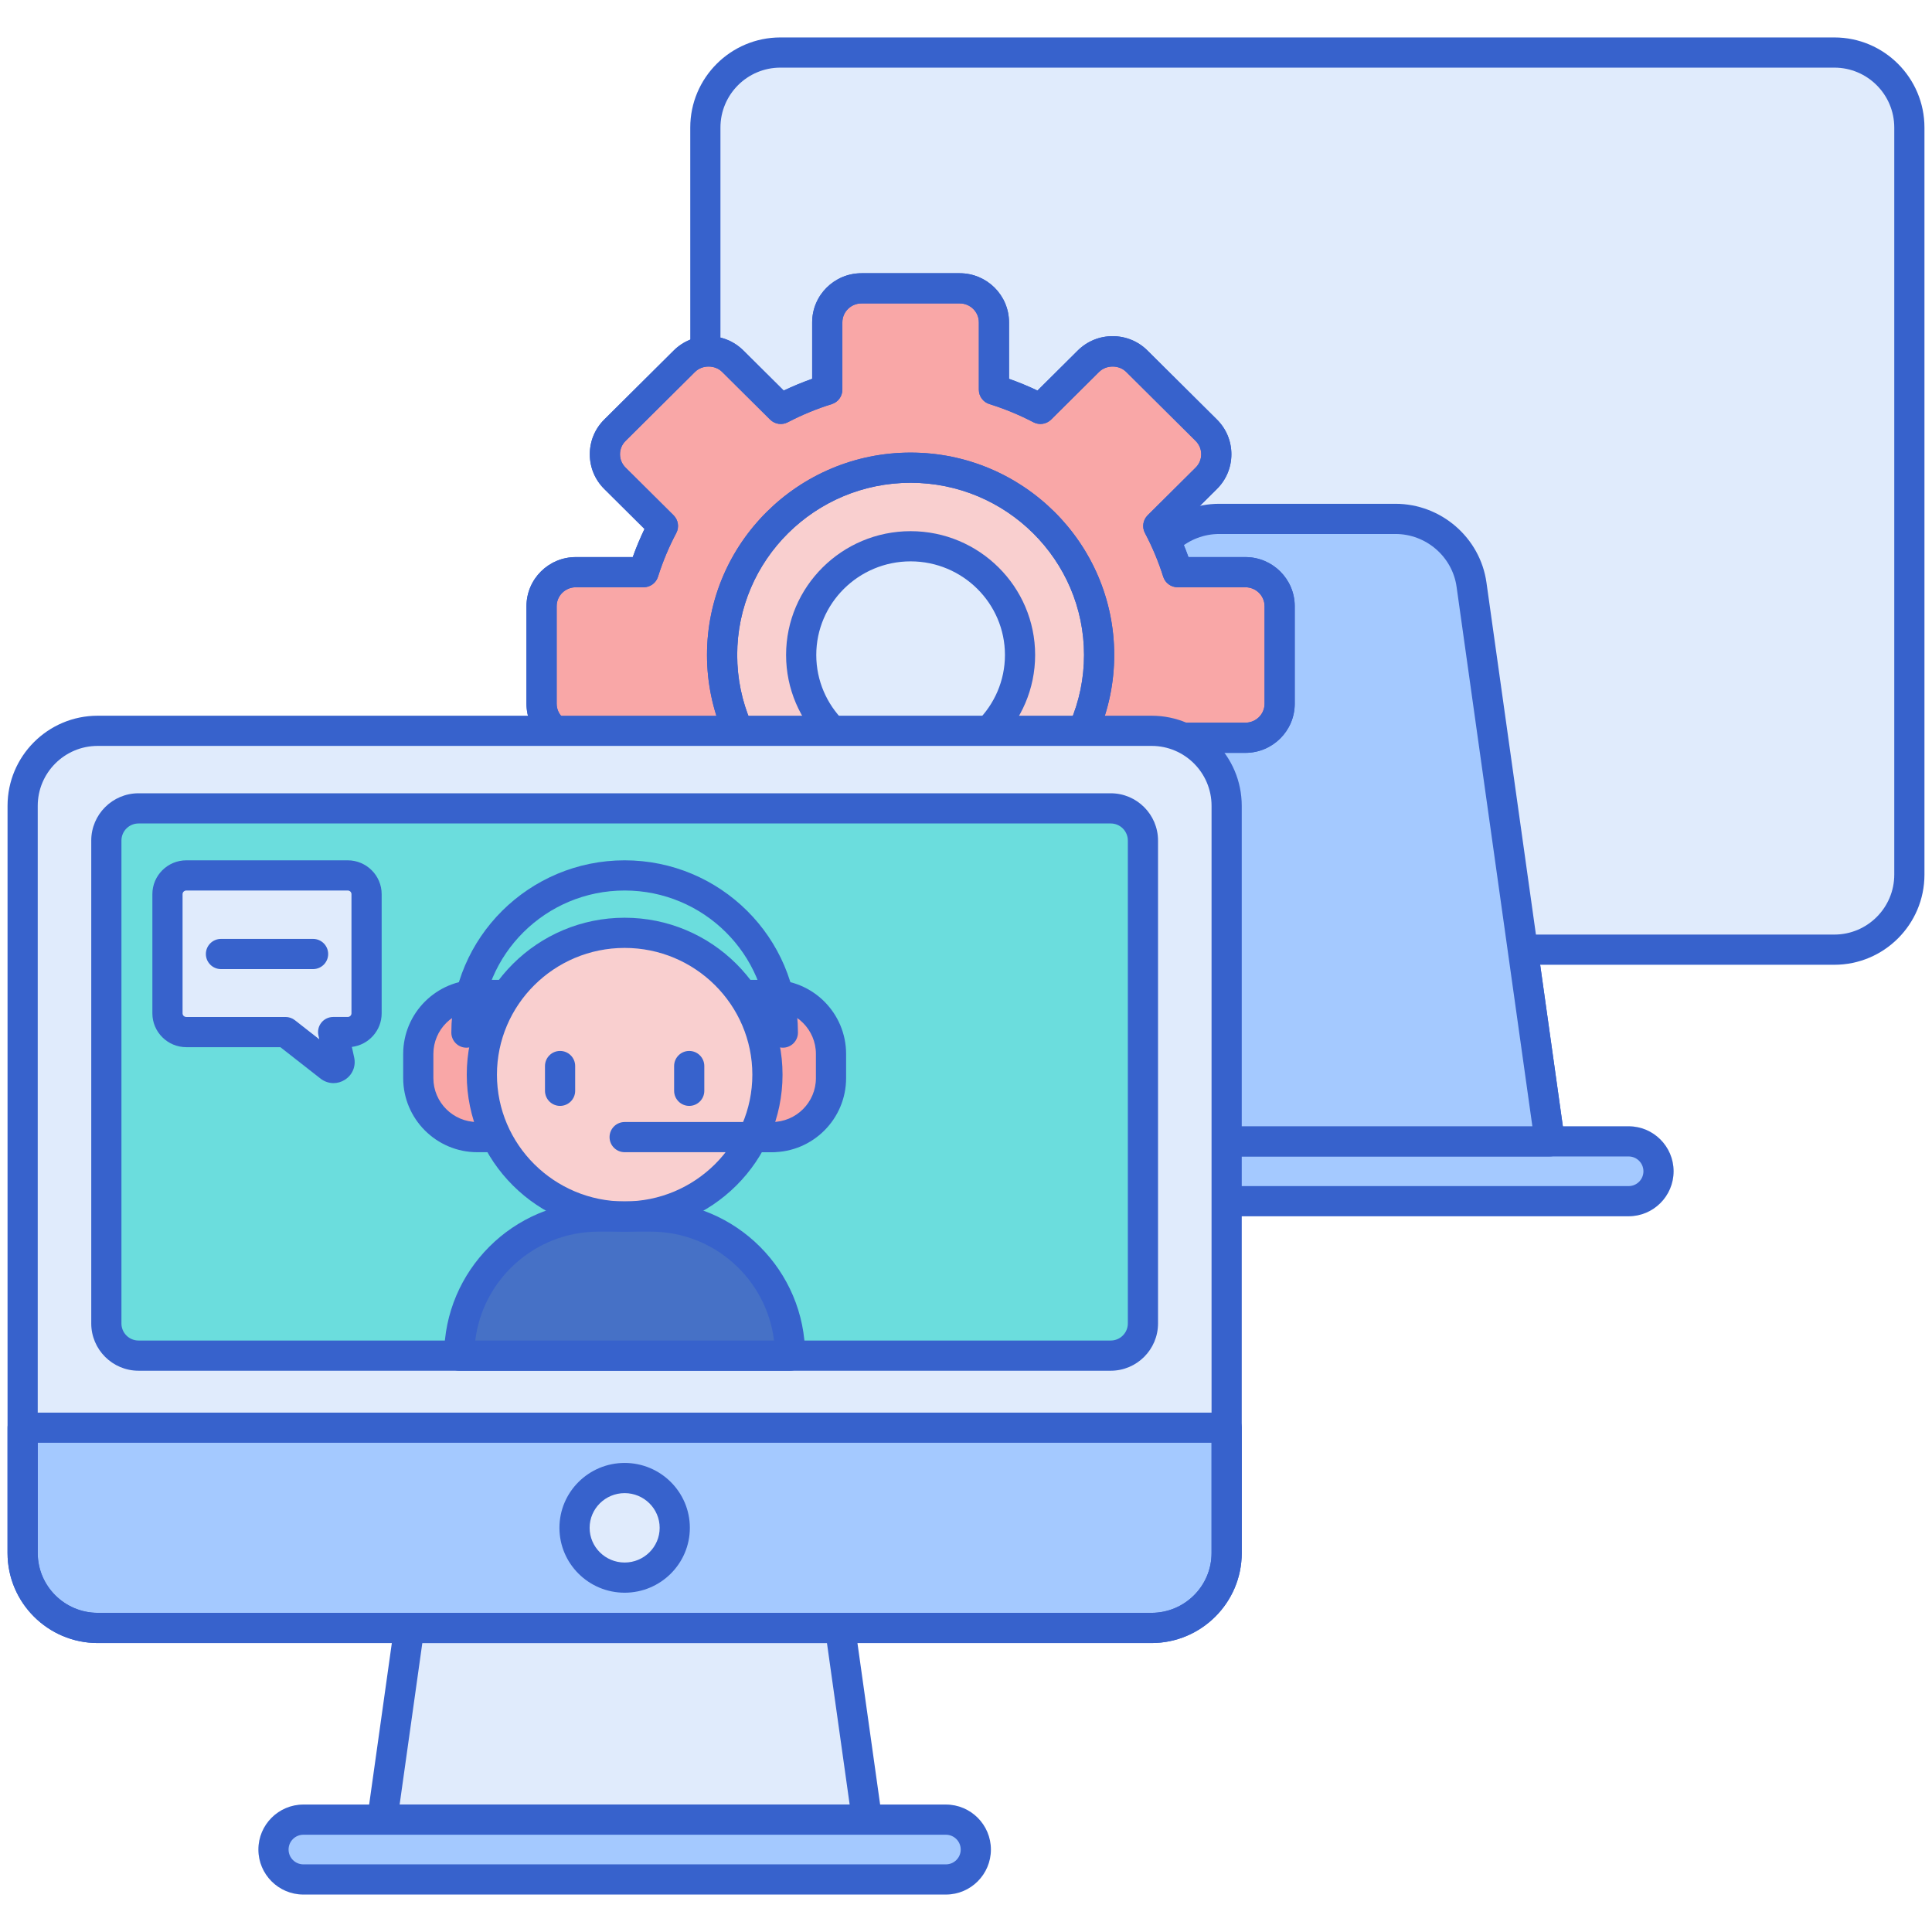 <svg id="Layer_1" height="512" viewBox="0 0 256 256" width="512" xmlns="http://www.w3.org/2000/svg"><g><g><g><path d="m103.402 125.837h139.66c5.489 0 9.939-4.45 9.939-9.939v-98.997c0-5.489-4.45-9.939-9.939-9.939h-139.66c-5.489 0-9.939 4.45-9.939 9.939v98.998c0 5.489 4.45 9.938 9.939 9.938z" fill="#e0ebfc"/></g><g><path d="m201.779 125.837 3.569 25.401h-64.233l3.569-25.401z" fill="#e0ebfc"/></g><g><path d="m243.062 127.837h-139.66c-6.583 0-11.939-5.355-11.939-11.938v-98.999c0-6.583 5.356-11.938 11.939-11.938h139.66c6.583 0 11.938 5.355 11.938 11.938v98.998c0 6.583-5.355 11.939-11.938 11.939zm-139.66-118.875c-4.377 0-7.939 3.562-7.939 7.938v98.998c0 4.377 3.562 7.938 7.939 7.938h139.66c4.377 0 7.938-3.562 7.938-7.938v-98.998c0-4.377-3.561-7.938-7.938-7.938z" fill="#3762cc"/></g><g><path d="m205.348 153.237h-64.233c-.579 0-1.129-.251-1.509-.688-.38-.438-.552-1.018-.471-1.591l3.569-25.4c.139-.987.983-1.722 1.98-1.722h57.095c.997 0 1.842.734 1.98 1.722l3.569 25.4c.081.573-.091 1.153-.471 1.591-.379.437-.93.688-1.509.688zm-61.932-4h59.631l-3.007-21.4h-53.617z" fill="#3762cc"/></g><g><path d="m130.662 159.163h85.138c2.188 0 3.962-1.774 3.962-3.962 0-2.188-1.774-3.962-3.962-3.962h-85.138c-2.188 0-3.963 1.774-3.963 3.962.001 2.188 1.775 3.962 3.963 3.962z" fill="#a4c9ff"/></g><g><path d="m215.801 161.163h-85.138c-3.288 0-5.963-2.675-5.963-5.963s2.675-5.963 5.963-5.963h85.138c3.288 0 5.962 2.675 5.962 5.963s-2.675 5.963-5.962 5.963zm-85.138-7.926c-1.083 0-1.963.881-1.963 1.963s.88 1.963 1.963 1.963h85.138c1.082 0 1.962-.881 1.962-1.963s-.88-1.963-1.962-1.963z" fill="#3762cc"/></g><g><path d="m205.348 151.238-10.366-73.773c-.702-4.993-5-8.709-10.074-8.709h-23.353c-5.074 0-9.373 3.716-10.074 8.709l-10.366 73.773z" fill="#a4c9ff"/></g><g><path d="m205.348 153.237h-64.233c-.579 0-1.129-.251-1.509-.688-.38-.438-.552-1.018-.471-1.591l10.365-73.772c.835-5.946 6.017-10.43 12.054-10.43h23.354c6.037 0 11.219 4.483 12.055 10.43l10.366 73.773c.081.573-.091 1.153-.471 1.591-.38.436-.931.687-1.51.687zm-61.932-4h59.631l-10.045-71.495c-.56-3.982-4.04-6.986-8.094-6.986h-23.354c-4.055 0-7.534 3.003-8.093 6.986z" fill="#3762cc"/></g></g><g><g><path d="m120.659 61.971c-13.772 0-24.977 11.133-24.977 24.816 0 13.684 11.205 24.818 24.977 24.818 13.773 0 24.98-11.133 24.98-24.818 0-13.683-11.206-24.816-24.98-24.816zm0 39.222c-7.995 0-14.5-6.463-14.5-14.406 0-7.942 6.505-14.404 14.5-14.404 7.996 0 14.501 6.462 14.501 14.404 0 7.943-6.504 14.406-14.501 14.406z" fill="#f9cfcf"/></g><g><g><path d="m165.025 75.818h-8.985c-.664-2.108-1.523-4.164-2.56-6.122l6.359-6.318c.857-.851 1.329-1.983 1.329-3.186s-.472-2.335-1.329-3.186l-9.202-9.142c-.856-.851-1.996-1.32-3.207-1.32s-2.35.469-3.206 1.32l-6.359 6.318c-1.97-1.03-4.041-1.884-6.162-2.544v-8.927c0-2.484-2.034-4.506-4.535-4.506h-13.014c-2.501 0-4.535 2.021-4.535 4.506v8.927c-2.12.659-4.191 1.514-6.162 2.544l-6.359-6.318c-.856-.851-1.996-1.32-3.206-1.32-1.212 0-2.351.469-3.207 1.32l-9.202 9.142c-.856.851-1.329 1.983-1.329 3.186 0 1.204.472 2.336 1.329 3.186l6.359 6.318c-1.037 1.957-1.896 4.014-2.56 6.122h-8.985c-2.501 0-4.535 2.021-4.535 4.506v12.929c0 2.484 2.034 4.506 4.535 4.506h8.985c.664 2.108 1.523 4.164 2.56 6.122l-6.359 6.318c-.856.851-1.329 1.983-1.329 3.186 0 1.204.472 2.336 1.329 3.186l9.202 9.142c.857.851 1.996 1.32 3.207 1.32s2.35-.469 3.206-1.32l6.359-6.318c1.97 1.03 4.041 1.885 6.162 2.544v8.927c0 2.484 2.034 4.506 4.535 4.506h13.014c2.501 0 4.535-2.021 4.535-4.506v-8.927c2.12-.659 4.191-1.514 6.162-2.544l6.359 6.318c.856.851 1.996 1.32 3.206 1.32 1.212 0 2.351-.469 3.207-1.32l9.202-9.142c.857-.851 1.329-1.982 1.329-3.186 0-1.203-.472-2.335-1.329-3.185l-6.359-6.318c1.037-1.957 1.896-4.014 2.56-6.122h8.985c2.501 0 4.535-2.021 4.535-4.506v-12.931c0-2.484-2.034-4.505-4.535-4.505zm-44.366 35.786c-13.772 0-24.977-11.133-24.977-24.818 0-13.683 11.205-24.815 24.977-24.815 13.773 0 24.98 11.132 24.98 24.815 0 13.685-11.206 24.818-24.98 24.818z" fill="#f9a7a7"/></g></g><g><path d="m120.659 101.193c-7.995 0-14.5-6.463-14.5-14.406 0-7.942 6.505-14.404 14.5-14.404 7.996 0 14.501 6.462 14.501 14.404 0 7.943-6.504 14.406-14.501 14.406z" fill="#e0ebfc"/></g><g><path d="m127.167 137.369h-13.014c-3.604 0-6.535-2.919-6.535-6.506v-7.483c-1.282-.453-2.542-.974-3.77-1.558l-5.341 5.308c-1.234 1.226-2.873 1.9-4.616 1.9s-3.383-.675-4.617-1.9l-9.202-9.143c-1.237-1.229-1.919-2.864-1.919-4.604 0-1.739.681-3.375 1.918-4.604l5.329-5.295c-.583-1.213-1.104-2.459-1.557-3.726h-7.548c-3.604 0-6.535-2.919-6.535-6.506v-12.929c0-3.587 2.932-6.506 6.535-6.506h7.548c.453-1.267.974-2.513 1.557-3.726l-5.329-5.295c-1.237-1.229-1.919-2.864-1.919-4.604 0-1.739.681-3.375 1.918-4.604l9.202-9.143c1.234-1.226 2.874-1.9 4.617-1.9s3.381.675 4.615 1.9l5.342 5.307c1.229-.584 2.49-1.104 3.77-1.557v-7.483c0-3.587 2.932-6.506 6.535-6.506h13.014c3.604 0 6.535 2.919 6.535 6.506v7.483c1.282.453 2.542.974 3.77 1.557l5.341-5.307c1.234-1.226 2.873-1.9 4.616-1.9s3.383.675 4.617 1.9l9.202 9.142c1.238 1.23 1.919 2.866 1.919 4.605 0 1.74-.682 3.375-1.919 4.604l-5.329 5.295c.583 1.212 1.104 2.458 1.558 3.726h7.548c3.604 0 6.535 2.919 6.535 6.506v12.929c0 3.587-2.932 6.506-6.535 6.506h-7.548c-.454 1.268-.975 2.514-1.558 3.726l5.329 5.295c1.237 1.229 1.919 2.864 1.919 4.604s-.682 3.375-1.919 4.604l-9.201 9.143c-1.234 1.226-2.874 1.9-4.617 1.9s-3.381-.675-4.615-1.9l-5.342-5.308c-1.228.584-2.488 1.104-3.77 1.558v7.483c.002 3.587-2.93 6.506-6.534 6.506zm-23.709-19.976c.315 0 .633.074.926.228 1.861.974 3.822 1.783 5.829 2.406.836.26 1.406 1.034 1.406 1.91v8.927c0 1.382 1.137 2.506 2.535 2.506h13.014c1.398 0 2.535-1.124 2.535-2.506v-8.927c0-.876.57-1.649 1.406-1.91 2.005-.623 3.967-1.433 5.829-2.406.771-.404 1.717-.26 2.336.354l6.359 6.318c.959.952 2.637.951 3.595 0l9.201-9.143c.476-.473.738-1.1.738-1.767 0-.666-.262-1.294-.738-1.767l-6.359-6.318c-.625-.621-.77-1.577-.358-2.355.978-1.845 1.792-3.791 2.42-5.785.263-.833 1.035-1.399 1.908-1.399h8.985c1.398 0 2.535-1.124 2.535-2.506v-12.93c0-1.382-1.137-2.506-2.535-2.506h-8.985c-.873 0-1.645-.566-1.908-1.398-.628-1.995-1.442-3.941-2.42-5.786-.412-.778-.267-1.734.358-2.355l6.359-6.318c.476-.473.738-1.1.738-1.767s-.262-1.295-.739-1.769l-9.201-9.141c-.957-.95-2.634-.951-3.595 0l-6.358 6.317c-.62.613-1.564.757-2.336.354-1.861-.973-3.823-1.782-5.83-2.407-.836-.26-1.406-1.033-1.406-1.909v-8.926c0-1.382-1.137-2.506-2.535-2.506h-13.014c-1.398 0-2.535 1.124-2.535 2.506v8.926c0 .876-.57 1.649-1.406 1.91-2.001.622-3.962 1.432-5.83 2.406-.773.404-1.717.26-2.335-.354l-6.359-6.317c-.958-.951-2.636-.95-3.595 0l-9.201 9.142c-.476.473-.738 1.101-.738 1.768s.262 1.294.738 1.767l6.359 6.318c.625.621.77 1.577.358 2.355-.979 1.847-1.793 3.793-2.42 5.785-.262.833-1.035 1.399-1.908 1.399h-8.985c-1.398 0-2.535 1.124-2.535 2.506v12.929c0 1.382 1.137 2.506 2.535 2.506h8.985c.873 0 1.646.566 1.908 1.399.627 1.992 1.441 3.938 2.42 5.785.412.778.267 1.734-.358 2.355l-6.359 6.317c-.476.473-.738 1.101-.738 1.768s.262 1.294.738 1.767l9.202 9.143c.958.951 2.635.952 3.595 0l6.358-6.318c.384-.381.894-.581 1.411-.581z" fill="#3762cc"/></g><g><path d="m127.167 137.369h-13.014c-3.604 0-6.535-2.919-6.535-6.506v-7.483c-1.282-.453-2.542-.974-3.77-1.558l-5.341 5.308c-1.234 1.226-2.873 1.9-4.616 1.9s-3.383-.675-4.617-1.9l-9.202-9.143c-1.237-1.229-1.919-2.864-1.919-4.604 0-1.739.681-3.375 1.918-4.604l5.329-5.295c-.583-1.213-1.104-2.459-1.557-3.726h-7.548c-3.604 0-6.535-2.919-6.535-6.506v-12.929c0-3.587 2.932-6.506 6.535-6.506h7.548c.453-1.267.974-2.513 1.557-3.726l-5.329-5.295c-1.237-1.229-1.919-2.864-1.919-4.604 0-1.739.681-3.375 1.918-4.604l9.202-9.143c1.234-1.226 2.874-1.9 4.617-1.9s3.381.675 4.615 1.9l5.342 5.307c1.229-.584 2.49-1.104 3.77-1.557v-7.483c0-3.587 2.932-6.506 6.535-6.506h13.014c3.604 0 6.535 2.919 6.535 6.506v7.483c1.282.453 2.542.974 3.77 1.557l5.341-5.307c1.234-1.226 2.873-1.9 4.616-1.9s3.383.675 4.617 1.9l9.202 9.142c1.238 1.23 1.919 2.866 1.919 4.605 0 1.74-.682 3.375-1.919 4.604l-5.329 5.295c.583 1.212 1.104 2.458 1.558 3.726h7.548c3.604 0 6.535 2.919 6.535 6.506v12.929c0 3.587-2.932 6.506-6.535 6.506h-7.548c-.454 1.268-.975 2.514-1.558 3.726l5.329 5.295c1.237 1.229 1.919 2.864 1.919 4.604s-.682 3.375-1.919 4.604l-9.201 9.143c-1.234 1.226-2.874 1.9-4.617 1.9s-3.381-.675-4.615-1.9l-5.342-5.308c-1.228.584-2.488 1.104-3.77 1.558v7.483c.002 3.587-2.93 6.506-6.534 6.506zm-23.709-19.976c.315 0 .633.074.926.228 1.861.974 3.822 1.783 5.829 2.406.836.26 1.406 1.034 1.406 1.91v8.927c0 1.382 1.137 2.506 2.535 2.506h13.014c1.398 0 2.535-1.124 2.535-2.506v-8.927c0-.876.57-1.649 1.406-1.91 2.005-.623 3.967-1.433 5.829-2.406.771-.404 1.717-.26 2.336.354l6.359 6.318c.959.952 2.637.951 3.595 0l9.201-9.143c.476-.473.738-1.1.738-1.767 0-.666-.262-1.294-.738-1.767l-6.359-6.318c-.625-.621-.77-1.577-.358-2.355.978-1.845 1.792-3.791 2.42-5.785.263-.833 1.035-1.399 1.908-1.399h8.985c1.398 0 2.535-1.124 2.535-2.506v-12.93c0-1.382-1.137-2.506-2.535-2.506h-8.985c-.873 0-1.645-.566-1.908-1.398-.628-1.995-1.442-3.941-2.42-5.786-.412-.778-.267-1.734.358-2.355l6.359-6.318c.476-.473.738-1.1.738-1.767s-.262-1.295-.739-1.769l-9.201-9.141c-.957-.95-2.634-.951-3.595 0l-6.358 6.317c-.62.613-1.564.757-2.336.354-1.861-.973-3.823-1.782-5.83-2.407-.836-.26-1.406-1.033-1.406-1.909v-8.926c0-1.382-1.137-2.506-2.535-2.506h-13.014c-1.398 0-2.535 1.124-2.535 2.506v8.926c0 .876-.57 1.649-1.406 1.91-2.001.622-3.962 1.432-5.83 2.406-.773.404-1.717.26-2.335-.354l-6.359-6.317c-.958-.951-2.636-.95-3.595 0l-9.201 9.142c-.476.473-.738 1.101-.738 1.768s.262 1.294.738 1.767l6.359 6.318c.625.621.77 1.577.358 2.355-.979 1.847-1.793 3.793-2.42 5.785-.262.833-1.035 1.399-1.908 1.399h-8.985c-1.398 0-2.535 1.124-2.535 2.506v12.929c0 1.382 1.137 2.506 2.535 2.506h8.985c.873 0 1.646.566 1.908 1.399.627 1.992 1.441 3.938 2.42 5.785.412.778.267 1.734-.358 2.355l-6.359 6.317c-.476.473-.738 1.101-.738 1.768s.262 1.294.738 1.767l9.202 9.143c.958.951 2.635.952 3.595 0l6.358-6.318c.384-.381.894-.581 1.411-.581z" fill="#3762cc"/></g><g><path d="m120.66 113.604c-14.875 0-26.978-12.03-26.978-26.818 0-14.786 12.102-26.815 26.978-26.815s26.979 12.029 26.979 26.815c0 14.788-12.103 26.818-26.979 26.818zm0-49.633c-12.67 0-22.978 10.235-22.978 22.815 0 12.582 10.308 22.818 22.978 22.818 12.671 0 22.979-10.236 22.979-22.818 0-12.58-10.308-22.815-22.979-22.815z" fill="#3762cc"/></g><g><path d="m120.66 113.604c-14.875 0-26.978-12.03-26.978-26.817 0-14.786 12.102-26.816 26.978-26.816s26.979 12.03 26.979 26.816c0 14.787-12.103 26.817-26.979 26.817zm0-49.633c-12.67 0-22.978 10.235-22.978 22.816 0 12.582 10.308 22.817 22.978 22.817 12.671 0 22.979-10.235 22.979-22.817 0-12.581-10.308-22.816-22.979-22.816zm0 39.222c-9.098 0-16.5-7.359-16.5-16.406 0-9.045 7.402-16.404 16.5-16.404 9.099 0 16.501 7.359 16.501 16.404 0 9.047-7.403 16.406-16.501 16.406zm0-28.81c-6.893 0-12.5 5.564-12.5 12.404 0 6.841 5.607 12.406 12.5 12.406s12.501-5.565 12.501-12.406c0-6.84-5.608-12.404-12.501-12.404z" fill="#3762cc"/></g></g><g><g><path d="m152.598 215.712h-139.659c-5.489 0-9.939-4.45-9.939-9.939v-98.998c0-5.489 4.45-9.939 9.939-9.939h139.66c5.489 0 9.939 4.45 9.939 9.939v98.998c-.001 5.49-4.451 9.939-9.94 9.939z" fill="#e0ebfc"/></g><g><path d="m54.221 215.712-3.569 25.401h64.233l-3.569-25.401z" fill="#e0ebfc"/></g><g><path d="m162.537 205.806v-16.629h-159.537v16.629c0 5.471 4.464 9.906 9.971 9.906h139.595c5.507 0 9.971-4.435 9.971-9.906z" fill="#a4c9ff"/></g><g><ellipse cx="82.768" cy="202.445" fill="#e0ebfc" rx="6.641" ry="6.598"/></g><g><path d="m147.182 179.628h-128.827c-2.355 0-4.264-1.909-4.264-4.264v-63.985c0-2.355 1.909-4.264 4.264-4.264h128.826c2.355 0 4.264 1.909 4.264 4.264v63.985c.001 2.355-1.908 4.264-4.263 4.264z" fill="#6bdddd"/></g><g><path d="m152.598 217.712h-139.66c-6.583 0-11.938-5.356-11.938-11.939v-98.998c0-6.583 5.355-11.938 11.938-11.938h139.66c6.583 0 11.939 5.355 11.939 11.938v98.998c0 6.583-5.356 11.939-11.939 11.939zm-139.66-118.875c-4.377 0-7.938 3.562-7.938 7.938v98.998c0 4.377 3.561 7.938 7.938 7.938h139.66c4.377 0 7.939-3.562 7.939-7.938v-98.998c0-4.377-3.562-7.938-7.939-7.938z" fill="#3762cc"/></g><g><path d="m114.885 243.112h-64.233c-.579 0-1.129-.251-1.509-.688-.38-.438-.552-1.018-.471-1.591l3.569-25.4c.139-.987.983-1.722 1.98-1.722h57.095c.997 0 1.842.734 1.98 1.722l3.569 25.4c.081.573-.091 1.153-.471 1.591-.38.437-.93.688-1.509.688zm-61.932-4h59.631l-3.007-21.4h-53.617z" fill="#3762cc"/></g><g><path d="m152.566 217.712h-139.595c-6.601 0-11.971-5.341-11.971-11.906v-16.629c0-1.104.896-2 2-2h159.537c1.104 0 2 .896 2 2v16.629c0 6.565-5.37 11.906-11.971 11.906zm-147.566-26.535v14.629c0 4.359 3.576 7.906 7.971 7.906h139.595c4.396 0 7.971-3.547 7.971-7.906v-14.629z" fill="#3762cc"/></g><g><path d="m125.338 249.038h-85.139c-2.188 0-3.962-1.774-3.962-3.962 0-2.188 1.774-3.962 3.962-3.962h85.138c2.188 0 3.962 1.774 3.962 3.962.001 2.188-1.773 3.962-3.961 3.962z" fill="#a4c9ff"/></g><g><path d="m125.337 251.038h-85.138c-3.288 0-5.962-2.675-5.962-5.963s2.675-5.963 5.962-5.963h85.138c3.288 0 5.963 2.675 5.963 5.963s-2.675 5.963-5.963 5.963zm-85.138-7.926c-1.082 0-1.962.881-1.962 1.963s.88 1.963 1.962 1.963h85.138c1.083 0 1.963-.881 1.963-1.963s-.88-1.963-1.963-1.963z" fill="#3762cc"/></g><g><path d="m82.769 211.042c-4.765 0-8.641-3.856-8.641-8.598s3.876-8.598 8.641-8.598 8.641 3.856 8.641 8.598-3.877 8.598-8.641 8.598zm0-13.195c-2.559 0-4.641 2.063-4.641 4.598s2.082 4.598 4.641 4.598 4.641-2.063 4.641-4.598-2.082-4.598-4.641-4.598z" fill="#3762cc"/></g><g><path d="m147.182 181.628h-128.827c-3.454 0-6.264-2.811-6.264-6.265v-63.984c0-3.454 2.81-6.265 6.264-6.265h128.826c3.454 0 6.264 2.811 6.264 6.265v63.984c.001 3.454-2.809 6.265-6.263 6.265zm-128.827-72.514c-1.249 0-2.264 1.016-2.264 2.265v63.984c0 1.249 1.016 2.265 2.264 2.265h128.826c1.249 0 2.264-1.016 2.264-2.265v-63.984c0-1.249-1.016-2.265-2.264-2.265z" fill="#3762cc"/></g></g><g><path d="m102.295 150.672h-39.053c-4.318 0-7.818-3.5-7.818-7.818v-3.199c0-4.318 3.5-7.818 7.818-7.818h39.053c4.318 0 7.818 3.5 7.818 7.818v3.199c0 4.318-3.5 7.818-7.818 7.818z" fill="#f9a7a7"/></g><g><path d="m104.685 179.628h-43.833c0-10.177 8.25-18.428 18.428-18.428h6.978c10.177 0 18.427 8.251 18.427 18.428z" fill="#4671c6"/></g><g><path d="m103.732 138.824c-1.104 0-2-.896-2-2 0-10.381-8.507-18.827-18.963-18.827s-18.964 8.446-18.964 18.827c0 1.104-.896 2-2 2s-2-.896-2-2c0-12.587 10.302-22.827 22.964-22.827s22.963 10.24 22.963 22.827c0 1.105-.896 2-2 2z" fill="#3762cc"/></g><g><path d="m102.295 152.673h-39.053c-5.414 0-9.818-4.404-9.818-9.818v-3.199c0-5.414 4.404-9.818 9.818-9.818h39.053c5.414 0 9.818 4.404 9.818 9.818v3.199c0 5.414-4.405 9.818-9.818 9.818zm-39.053-18.836c-3.208 0-5.818 2.61-5.818 5.818v3.199c0 3.208 2.61 5.818 5.818 5.818h39.053c3.208 0 5.818-2.61 5.818-5.818v-3.199c0-3.208-2.61-5.818-5.818-5.818z" fill="#3762cc"/></g><g><ellipse cx="82.768" cy="142.402" fill="#f9cfcf" rx="18.921" ry="18.798"/></g><g><g><path d="m74.213 146.537c-1.104 0-2-.896-2-2v-3.282c0-1.104.896-2 2-2s2 .896 2 2v3.282c0 1.105-.896 2-2 2z" fill="#3762cc"/></g><g><path d="m91.324 146.537c-1.104 0-2-.896-2-2v-3.282c0-1.104.896-2 2-2s2 .896 2 2v3.282c0 1.105-.895 2-2 2z" fill="#3762cc"/></g></g><g><path d="m82.769 163.2c-11.536 0-20.921-9.33-20.921-20.798s9.385-20.798 20.921-20.798 20.921 9.33 20.921 20.798-9.386 20.798-20.921 20.798zm0-37.596c-9.33 0-16.921 7.535-16.921 16.798s7.59 16.798 16.921 16.798 16.921-7.535 16.921-16.798-7.591-16.798-16.921-16.798z" fill="#3762cc"/></g><g><path d="m104.685 181.628h-43.833c-1.104 0-2-.896-2-2 0-11.264 9.164-20.428 20.428-20.428h6.978c11.264 0 20.428 9.164 20.428 20.428-.001 1.104-.896 2-2.001 2zm-41.712-4h39.591c-.989-8.119-7.925-14.428-16.307-14.428h-6.977c-8.382 0-15.318 6.309-16.307 14.428z" fill="#3762cc"/></g><g><path d="m102.269 152.673h-19.5c-1.104 0-2-.896-2-2s.896-2 2-2h19.5c1.104 0 2 .896 2 2s-.895 2-2 2z" fill="#3762cc"/></g><g><path d="m46.072 115.997h-21.381c-1.38 0-2.5 1.112-2.5 2.483v15.793c0 1.372 1.119 2.483 2.5 2.483h13.15l5.861 4.586c.588.46 1.432-.065 1.273-.791l-.831-3.794h1.928c1.38 0 2.5-1.112 2.5-2.483v-15.794c0-1.371-1.119-2.483-2.5-2.483z" fill="#e0ebfc"/></g><g><path d="m44.193 143.519c-.608 0-1.212-.202-1.723-.602l-5.318-4.161h-12.461c-2.481 0-4.5-2.011-4.5-4.482v-15.794c0-2.472 2.019-4.483 4.5-4.483h21.381c2.481 0 4.5 2.012 4.5 4.483v15.793c0 2.286-1.727 4.178-3.949 4.449l.307 1.4c.255 1.163-.232 2.324-1.242 2.959-.464.293-.981.438-1.495.438zm-19.502-25.522c-.275 0-.5.217-.5.483v15.793c0 .266.224.482.5.482h13.15c.447 0 .88.149 1.232.425l3.232 2.529-.115-.526c-.129-.592.016-1.21.396-1.682.379-.472.953-.746 1.558-.746h1.928c.275 0 .5-.217.5-.482v-15.793c0-.267-.224-.483-.5-.483z" fill="#3762cc"/></g><g><path d="m41.484 128.41h-12.205c-1.104 0-2-.896-2-2s.896-2 2-2h12.205c1.104 0 2 .896 2 2s-.896 2-2 2z" fill="#3762cc"/></g></g></svg>